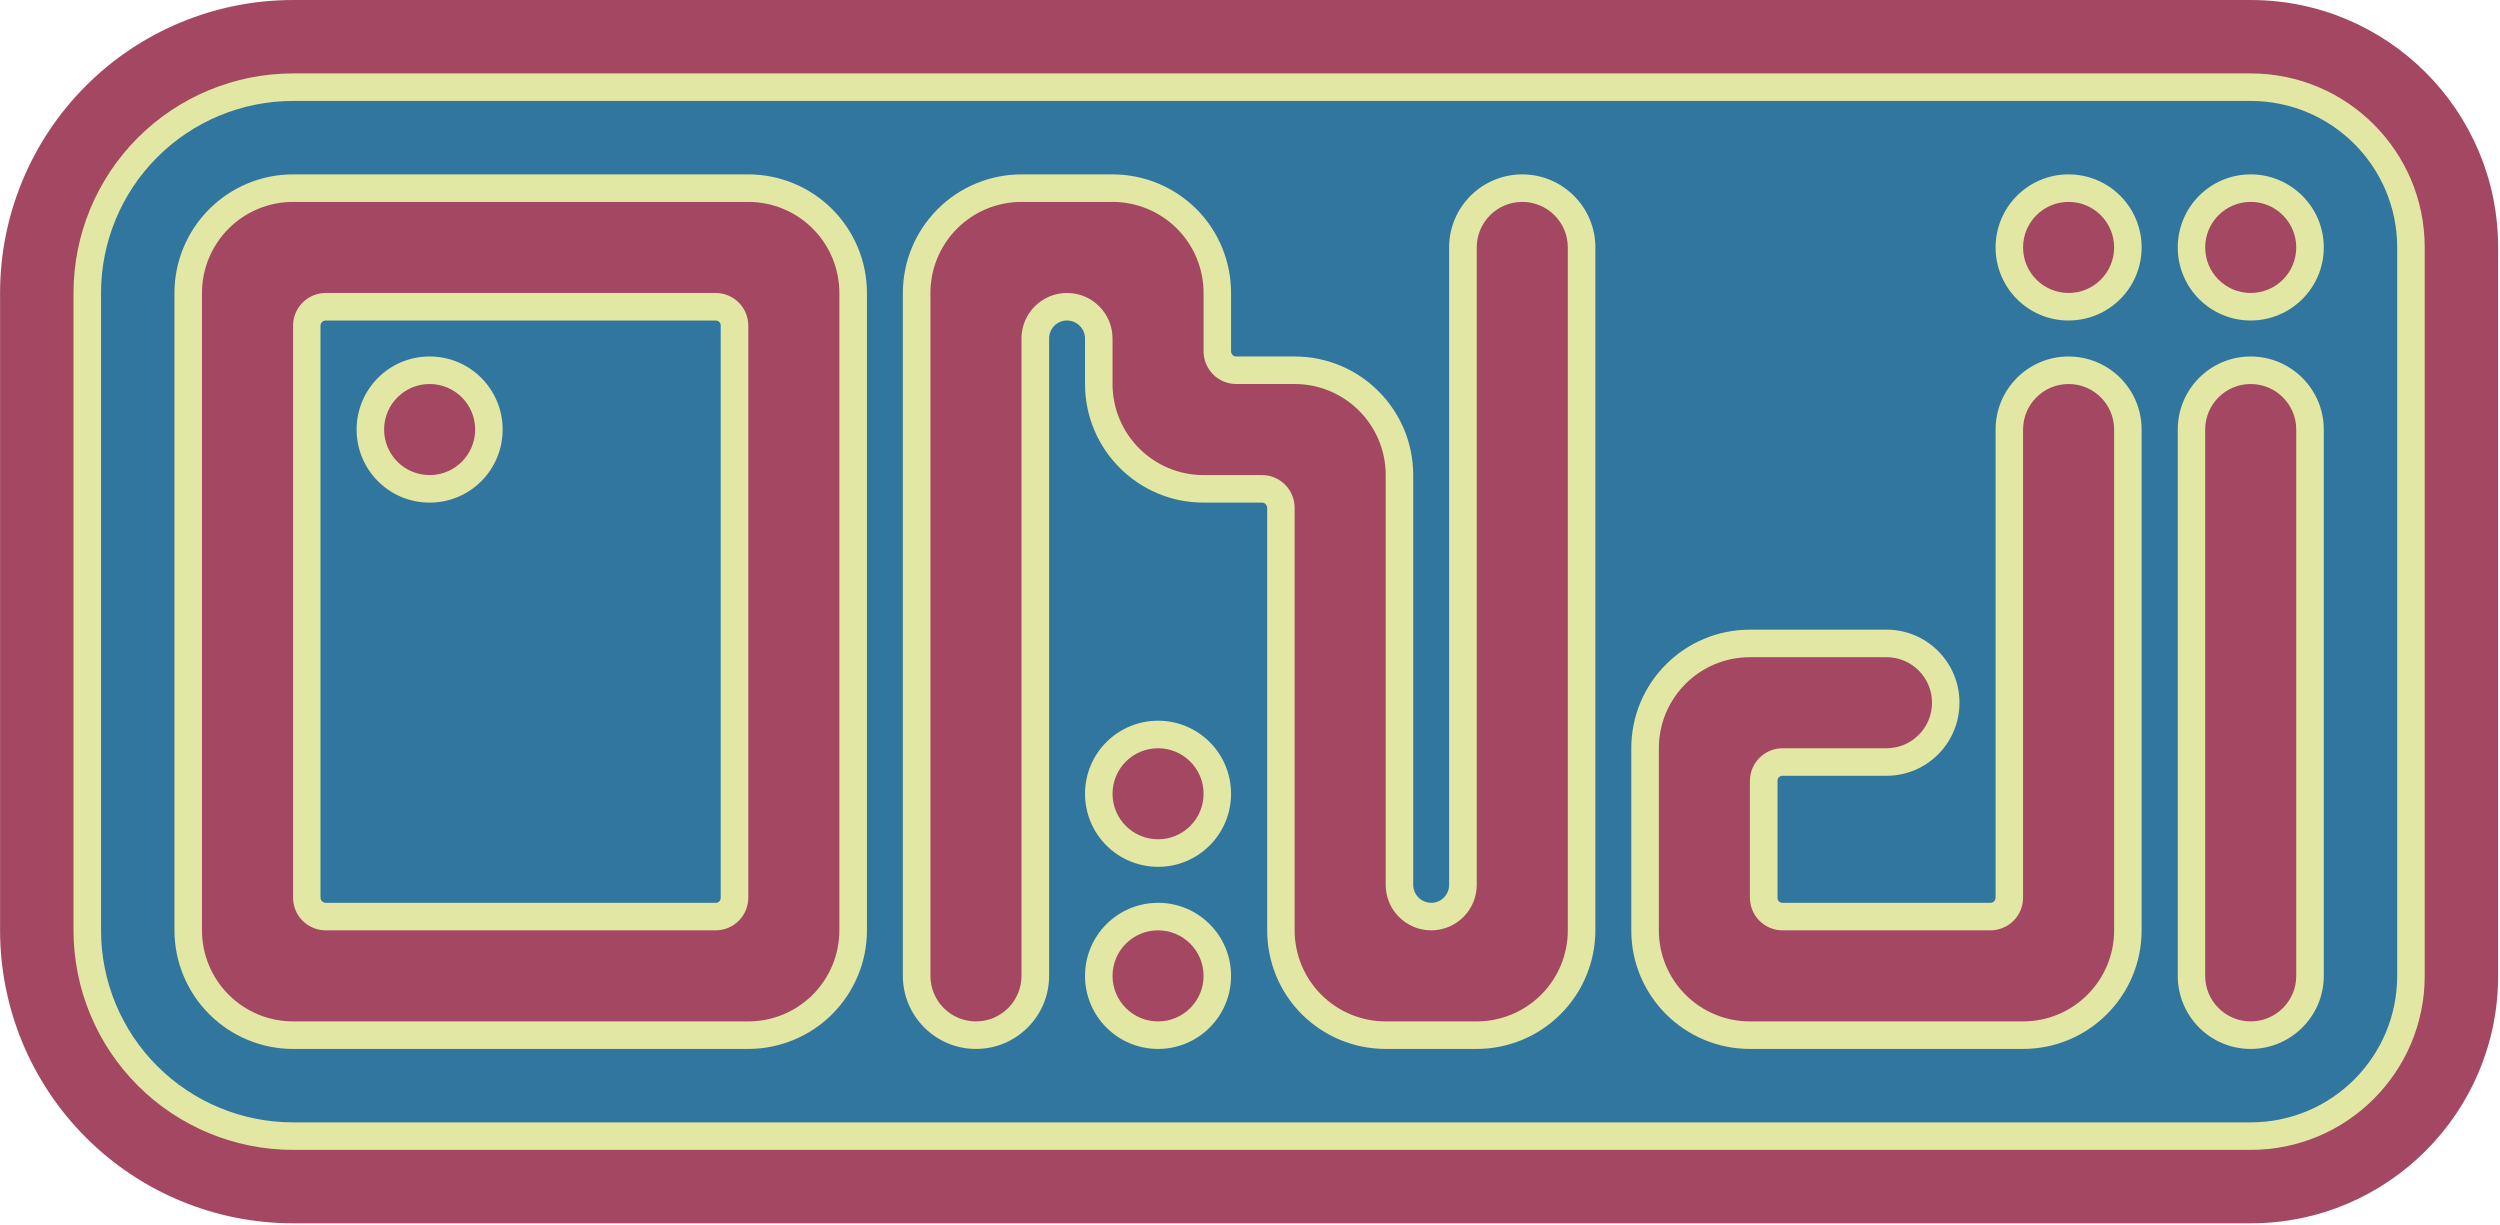 <?xml version="1.0" encoding="UTF-8" standalone="no"?> <svg xmlns="http://www.w3.org/2000/svg" xmlns:xlink="http://www.w3.org/1999/xlink" xmlns:serif="http://www.serif.com/" width="100%" height="100%" viewBox="0 0 1135 556" version="1.1" xml:space="preserve" style="fill-rule:evenodd;clip-rule:evenodd;stroke-linejoin:round;stroke-miterlimit:2;"> <g transform="matrix(1,0,0,1,-11325.7,-1047)"> <g transform="matrix(1,0,0,1,-0.207,0)"> <g transform="matrix(1,0,0,1,3716.37,-491.425)"> <path d="M8631.36,1538.43L7742.58,1538.43C7707.3,1538.43 7673.47,1552.44 7648.53,1577.38C7623.59,1602.33 7609.57,1636.16 7609.57,1671.43C7609.57,1671.43 7609.57,1960.8 7609.57,1960.8C7609.57,1996.08 7623.59,2029.91 7648.53,2054.85C7673.47,2079.8 7707.3,2093.81 7742.58,2093.81C7742.58,2093.81 8631.36,2093.81 8631.36,2093.81C8693.4,2093.81 8743.69,2043.51 8743.69,1981.47C8743.69,1981.47 8743.69,1650.76 8743.69,1650.76C8743.69,1588.72 8693.4,1538.43 8631.36,1538.43Z" style="fill:rgb(163,71,99);"></path> </g> </g> <g transform="matrix(1,0,0,1,-0.207,0)"> <g transform="matrix(1,0,0,1,3716.37,-491.425)"> <path d="M8631.36,1571.76L7742.58,1571.76C7716.14,1571.76 7690.79,1582.26 7672.1,1600.95C7653.41,1619.65 7642.91,1645 7642.91,1671.43C7642.91,1671.43 7642.91,1960.8 7642.91,1960.8C7642.91,1987.24 7653.41,2012.59 7672.1,2031.28C7690.79,2049.97 7716.14,2060.47 7742.58,2060.47L8631.36,2060.47C8674.99,2060.47 8710.36,2025.11 8710.36,1981.47L8710.36,1650.76C8710.36,1607.13 8674.99,1571.76 8631.36,1571.76Z" style="fill:rgb(226,231,163);"></path> </g> </g> <g transform="matrix(1,0,0,1,-0.207,0)"> <g transform="matrix(1,0,0,1,3716.37,-491.425)"> <path d="M8631.36,1584.26L7742.58,1584.26C7719.46,1584.26 7697.29,1593.44 7680.94,1609.79C7664.59,1626.14 7655.41,1648.31 7655.41,1671.43C7655.41,1671.43 7655.41,1960.8 7655.41,1960.8C7655.41,1983.92 7664.59,2006.1 7680.94,2022.44C7697.29,2038.79 7719.46,2047.98 7742.58,2047.98C7742.58,2047.98 8631.36,2047.98 8631.36,2047.98C8668.09,2047.98 8697.86,2018.2 8697.86,1981.47C8697.86,1981.47 8697.86,1650.76 8697.86,1650.76C8697.86,1614.04 8668.09,1584.26 8631.36,1584.26Z" style="fill:rgb(48,118,158);"></path> </g> </g> <g transform="matrix(1,0,0,1,-0.207,0)"> <g transform="matrix(1,0,0,1,0.207,590.551)"> <path d="M12380.7,651.463C12380.7,633.145 12365.8,618.295 12347.5,618.295C12347.5,618.295 12347.5,618.295 12347.5,618.295C12329.2,618.295 12314.4,633.145 12314.4,651.463C12314.4,704.729 12314.4,846.231 12314.4,899.497C12314.4,917.816 12329.2,932.665 12347.5,932.665L12347.5,932.665C12365.8,932.665 12380.7,917.816 12380.7,899.497L12380.7,651.463ZM11818.3,899.497C11818.3,917.816 11833.1,932.665 11851.5,932.665C11851.5,932.665 11851.5,932.665 11851.5,932.665C11869.8,932.665 11884.6,917.816 11884.6,899.497C11884.6,899.496 11884.6,899.496 11884.6,899.495C11884.6,881.177 11869.8,866.327 11851.5,866.327C11851.5,866.327 11851.5,866.327 11851.5,866.327C11833.1,866.327 11818.3,881.177 11818.3,899.495L11818.3,899.497ZM11719.3,589.456C11719.3,575.177 11713.6,561.483 11703.5,551.387C11693.4,541.29 11679.7,535.618 11665.4,535.618C11610.4,535.618 11513.7,535.618 11458.7,535.618C11444.5,535.618 11430.8,541.29 11420.7,551.387C11410.6,561.483 11404.9,575.177 11404.9,589.456C11404.9,661.036 11404.9,807.248 11404.9,878.827C11404.9,893.106 11410.6,906.8 11420.7,916.897C11430.8,926.993 11444.5,932.665 11458.7,932.665L11665.4,932.665C11679.7,932.665 11693.4,926.993 11703.5,916.897C11713.6,906.8 11719.3,893.106 11719.3,878.827C11719.3,807.248 11719.3,661.036 11719.3,589.456ZM12298,878.827C12298,816.014 12298,698.839 12298,651.463C12298,633.145 12283.2,618.295 12264.8,618.295C12264.8,618.295 12264.8,618.295 12264.8,618.295C12246.5,618.295 12231.7,633.145 12231.7,651.463L12231.7,863.991C12231.7,864.611 12231.4,865.205 12231,865.643C12230.6,866.081 12230,866.327 12229.3,866.327C12205.5,866.327 12158.9,866.327 12135,866.327C12134.4,866.327 12133.8,866.081 12133.3,865.643C12132.9,865.205 12132.7,864.611 12132.7,863.991C12132.7,849.002 12132.7,825.974 12132.7,810.985C12132.7,810.366 12132.9,809.772 12133.3,809.334C12133.8,808.896 12134.4,808.65 12135,808.65C12148.1,808.65 12167.5,808.65 12182.2,808.65C12200.5,808.65 12215.3,793.8 12215.3,775.482C12215.3,775.481 12215.3,775.48 12215.3,775.479C12215.3,757.161 12200.5,742.311 12182.2,742.311C12165.3,742.311 12141,742.311 12120.2,742.311C12090.4,742.311 12066.3,766.415 12066.3,796.149C12066.3,821.4 12066.3,853.577 12066.3,878.827C12066.3,908.561 12090.4,932.665 12120.2,932.665L12244.2,932.665C12273.9,932.665 12298,908.561 12298,878.827L12298,878.827ZM12016.8,535.618C12035.1,535.618 12050,550.468 12050,568.786L12050,878.827C12050,893.106 12044.3,906.8 12034.2,916.897C12024.1,926.993 12010.4,932.665 11996.1,932.665C11982.8,932.665 11968.1,932.665 11954.8,932.665C11940.5,932.665 11926.8,926.993 11916.7,916.897C11906.6,906.8 11901,893.106 11901,878.827C11901,822.438 11901,724.164 11901,686.969C11901,686.35 11900.7,685.756 11900.3,685.318C11899.8,684.88 11899.3,684.634 11898.6,684.634C11891.1,684.634 11881.6,684.634 11872.1,684.634C11842.4,684.634 11818.3,660.53 11818.3,630.796C11818.3,623.617 11818.3,616.438 11818.3,610.125C11818.3,605.614 11814.6,601.957 11810.1,601.957C11810.1,601.957 11810.1,601.957 11810.1,601.957C11805.6,601.957 11802,605.614 11802,610.125C11802,669.502 11802,840.12 11802,899.497C11802,917.816 11787.1,932.665 11768.8,932.665C11768.8,932.665 11768.8,932.665 11768.8,932.665C11750.5,932.665 11735.6,917.816 11735.6,899.497C11735.6,840.234 11735.6,668.89 11735.6,589.456C11735.6,575.177 11741.3,561.483 11751.4,551.387C11761.5,541.29 11775.2,535.618 11789.5,535.618C11802.8,535.618 11817.5,535.618 11830.8,535.618C11845.1,535.618 11858.8,541.29 11868.9,551.387C11879,561.483 11884.6,575.177 11884.6,589.456C11884.6,598.961 11884.6,608.465 11884.6,615.96C11884.6,616.579 11884.9,617.173 11885.3,617.611C11885.7,618.049 11886.3,618.295 11887,618.295C11894.5,618.295 11904,618.295 11913.5,618.295C11943.2,618.295 11967.3,642.399 11967.3,672.133L11967.3,858.159C11967.3,862.67 11971,866.327 11975.5,866.327C11975.5,866.327 11975.5,866.327 11975.5,866.327C11980,866.327 11983.6,862.67 11983.6,858.159C11983.6,798.782 11983.6,628.163 11983.6,568.786C11983.6,550.468 11998.5,535.618 12016.8,535.618L12016.8,535.618ZM11652.9,604.292L11652.9,863.991C11652.9,864.611 11652.7,865.205 11652.3,865.643C11651.8,866.081 11651.2,866.327 11650.6,866.327C11612.5,866.327 11511.7,866.327 11473.6,866.327C11473,866.327 11472.4,866.081 11471.9,865.643C11471.5,865.205 11471.2,864.611 11471.2,863.991C11471.2,814.29 11471.2,653.993 11471.2,604.292C11471.2,603.673 11471.5,603.079 11471.9,602.641C11472.4,602.203 11473,601.957 11473.6,601.957C11511.7,601.957 11612.5,601.957 11650.6,601.957C11651.2,601.957 11651.8,602.203 11652.3,602.641C11652.7,603.079 11652.9,603.673 11652.9,604.292ZM11818.3,816.82C11818.3,835.138 11833.1,849.988 11851.5,849.988C11851.5,849.988 11851.5,849.988 11851.5,849.988C11869.8,849.988 11884.6,835.138 11884.6,816.82C11884.6,816.819 11884.6,816.818 11884.6,816.818C11884.6,798.499 11869.8,783.65 11851.5,783.65C11851.5,783.65 11851.5,783.65 11851.5,783.65C11833.1,783.65 11818.3,798.499 11818.3,816.818L11818.3,816.82ZM11487.6,651.466C11487.6,669.784 11502.4,684.634 11520.7,684.634C11520.7,684.634 11520.8,684.634 11520.8,684.634C11539.1,684.634 11553.9,669.784 11553.9,651.466C11553.9,651.465 11553.9,651.464 11553.9,651.463C11553.9,633.145 11539.1,618.295 11520.8,618.295C11520.8,618.295 11520.7,618.295 11520.7,618.295C11502.4,618.295 11487.6,633.145 11487.6,651.463L11487.6,651.466ZM12347.5,535.618C12329.2,535.618 12314.4,550.468 12314.4,568.786C12314.4,568.787 12314.4,568.788 12314.4,568.789C12314.4,587.107 12329.2,601.957 12347.5,601.957C12347.5,601.957 12347.5,601.957 12347.5,601.957C12365.8,601.957 12380.7,587.107 12380.7,568.789C12380.7,568.788 12380.7,568.787 12380.7,568.786C12380.7,550.468 12365.8,535.618 12347.5,535.618L12347.5,535.618ZM12264.8,535.618C12246.5,535.618 12231.7,550.468 12231.7,568.786C12231.7,568.787 12231.7,568.788 12231.7,568.789C12231.7,587.107 12246.5,601.957 12264.8,601.957L12264.8,601.957C12283.2,601.957 12298,587.107 12298,568.789C12298,568.788 12298,568.787 12298,568.786C12298,550.468 12283.2,535.618 12264.8,535.618L12264.8,535.618Z" style="fill:rgb(226,231,163);"></path> </g> </g> <g transform="matrix(1,0,0,1,-0.207,0)"> <g transform="matrix(1,0,0,1,3716.37,-491.425)"> <path d="M8652.03,1733.44C8652.03,1722.03 8642.77,1712.77 8631.36,1712.77C8631.36,1712.77 8631.36,1712.77 8631.36,1712.77C8619.94,1712.77 8610.69,1722.03 8610.69,1733.44C8610.69,1786.7 8610.69,1928.21 8610.69,1981.47C8610.69,1992.89 8619.94,2002.14 8631.36,2002.14C8631.36,2002.14 8631.36,2002.14 8631.36,2002.14C8642.77,2002.14 8652.03,1992.89 8652.03,1981.47C8652.03,1928.21 8652.03,1786.7 8652.03,1733.44ZM8114.63,1981.47C8114.63,1992.89 8123.88,2002.14 8135.29,2002.14L8135.3,2002.14C8146.71,2002.14 8155.96,1992.89 8155.96,1981.47L8155.96,1981.47C8155.96,1970.06 8146.71,1960.8 8135.3,1960.8L8135.29,1960.8C8123.88,1960.8 8114.63,1970.06 8114.63,1981.47L8114.63,1981.47ZM7990.61,1671.43C7990.61,1660.47 7986.25,1649.95 7978.5,1642.2C7970.75,1634.45 7960.24,1630.09 7949.27,1630.09C7894.27,1630.09 7797.58,1630.09 7742.58,1630.09C7731.61,1630.09 7721.1,1634.45 7713.35,1642.2C7705.6,1649.95 7701.24,1660.47 7701.24,1671.43C7701.24,1743.01 7701.24,1889.22 7701.24,1960.8C7701.24,1971.77 7705.6,1982.28 7713.35,1990.03C7721.1,1997.79 7731.61,2002.14 7742.58,2002.14L7949.27,2002.14C7960.24,2002.14 7970.75,1997.79 7978.5,1990.03C7986.25,1982.28 7990.61,1971.77 7990.61,1960.8C7990.61,1889.22 7990.61,1743.01 7990.61,1671.43ZM8238.64,1940.13C8238.64,1951.55 8247.89,1960.8 8259.31,1960.8C8259.31,1960.8 8259.31,1960.8 8259.31,1960.8C8270.73,1960.8 8279.98,1951.55 8279.98,1940.13C8279.98,1880.76 8279.98,1710.14 8279.98,1650.76C8279.98,1639.35 8289.23,1630.09 8300.65,1630.09L8300.65,1630.09C8312.07,1630.09 8321.32,1639.35 8321.32,1650.76L8321.32,1960.8C8321.32,1971.77 8316.96,1982.28 8309.21,1990.03C8301.46,1997.79 8290.94,2002.14 8279.98,2002.14C8266.68,2002.14 8251.94,2002.14 8238.64,2002.14C8227.68,2002.14 8217.16,1997.79 8209.41,1990.03C8201.66,1982.28 8197.3,1971.77 8197.3,1960.8C8197.3,1904.41 8197.3,1806.14 8197.3,1768.94C8197.3,1765.01 8195.74,1761.24 8192.96,1758.45C8190.18,1755.67 8186.4,1754.11 8182.47,1754.11C8174.97,1754.11 8165.47,1754.11 8155.96,1754.11C8133.13,1754.11 8114.63,1735.6 8114.63,1712.77C8114.63,1705.59 8114.63,1698.41 8114.63,1692.1C8114.63,1680.69 8105.37,1671.43 8093.96,1671.43L8093.95,1671.43C8082.54,1671.43 8073.29,1680.69 8073.29,1692.1C8073.29,1751.48 8073.29,1922.1 8073.29,1981.47C8073.29,1992.89 8064.03,2002.14 8052.62,2002.14C8052.62,2002.14 8052.62,2002.14 8052.62,2002.14C8041.2,2002.14 8031.95,1992.89 8031.95,1981.47C8031.95,1922.21 8031.95,1750.87 8031.95,1671.43C8031.95,1660.47 8036.3,1649.95 8044.06,1642.2C8051.81,1634.45 8062.32,1630.09 8073.29,1630.09C8086.59,1630.09 8101.32,1630.09 8114.63,1630.09C8125.59,1630.09 8136.1,1634.45 8143.86,1642.2C8151.61,1649.95 8155.96,1660.47 8155.96,1671.43C8155.96,1680.94 8155.96,1690.44 8155.96,1697.94C8155.96,1701.87 8157.53,1705.64 8160.31,1708.43C8163.09,1711.21 8166.86,1712.77 8170.8,1712.77C8178.29,1712.77 8187.8,1712.77 8197.3,1712.77C8220.13,1712.77 8238.64,1731.28 8238.64,1754.11C8238.64,1807.76 8238.64,1899.34 8238.64,1940.13ZM8569.35,1960.8C8569.35,1983.63 8550.84,2002.14 8528.01,2002.14L8404,2002.14C8381.17,2002.14 8362.66,1983.63 8362.66,1960.8C8362.66,1935.55 8362.66,1903.38 8362.66,1878.13C8362.66,1855.3 8381.17,1836.79 8404,1836.79L8466.01,1836.79C8477.42,1836.79 8486.67,1846.04 8486.67,1857.45C8486.67,1857.46 8486.67,1857.46 8486.67,1857.46C8486.67,1868.87 8477.42,1878.13 8466.01,1878.13C8451.33,1878.13 8431.99,1878.13 8418.83,1878.13C8414.9,1878.13 8411.12,1879.69 8408.34,1882.47C8405.56,1885.25 8404,1889.03 8404,1892.96C8404,1907.95 8404,1930.98 8404,1945.97C8404,1949.9 8405.56,1953.68 8408.34,1956.46C8411.12,1959.24 8414.9,1960.8 8418.83,1960.8C8442.69,1960.8 8489.32,1960.8 8513.18,1960.8C8517.11,1960.8 8520.88,1959.24 8523.67,1956.46C8526.45,1953.68 8528.01,1949.9 8528.01,1945.97L8528.01,1733.44C8528.01,1722.03 8537.26,1712.77 8548.68,1712.77C8548.68,1712.77 8548.68,1712.77 8548.68,1712.77C8560.1,1712.77 8569.35,1722.03 8569.35,1733.44C8569.35,1780.82 8569.35,1897.99 8569.35,1960.8ZM7949.27,1686.27C7949.27,1682.33 7947.71,1678.56 7944.93,1675.78C7942.14,1673 7938.37,1671.43 7934.44,1671.43C7896.36,1671.43 7795.49,1671.43 7757.41,1671.43C7753.48,1671.43 7749.7,1673 7746.92,1675.78C7744.14,1678.56 7742.58,1682.33 7742.58,1686.27C7742.58,1735.97 7742.58,1896.27 7742.58,1945.97C7742.58,1949.9 7744.14,1953.68 7746.92,1956.46C7749.7,1959.24 7753.48,1960.8 7757.41,1960.8C7795.49,1960.8 7896.36,1960.8 7934.44,1960.8C7938.37,1960.8 7942.14,1959.24 7944.93,1956.46C7947.71,1953.68 7949.27,1949.9 7949.27,1945.97C7949.27,1896.27 7949.27,1735.97 7949.27,1686.27ZM8114.63,1898.8C8114.63,1910.21 8123.88,1919.46 8135.29,1919.46L8135.3,1919.46C8146.71,1919.46 8155.96,1910.21 8155.96,1898.8L8155.96,1898.79C8155.96,1887.38 8146.71,1878.13 8135.3,1878.13L8135.29,1878.13C8123.88,1878.13 8114.63,1887.38 8114.63,1898.79L8114.63,1898.8ZM7783.92,1733.44C7783.92,1744.86 7793.17,1754.11 7804.59,1754.11C7804.59,1754.11 7804.59,1754.11 7804.59,1754.11C7816,1754.11 7825.26,1744.86 7825.26,1733.44L7825.26,1733.44C7825.26,1722.03 7816,1712.77 7804.59,1712.77L7804.59,1712.77C7793.17,1712.77 7783.92,1722.03 7783.92,1733.44C7783.92,1733.44 7783.92,1733.44 7783.92,1733.44ZM8631.36,1630.09C8619.94,1630.09 8610.69,1639.35 8610.69,1650.76C8610.69,1650.76 8610.69,1650.76 8610.69,1650.77C8610.69,1662.18 8619.94,1671.43 8631.36,1671.43C8631.36,1671.43 8631.36,1671.43 8631.36,1671.43C8642.77,1671.43 8652.03,1662.18 8652.03,1650.77C8652.03,1650.76 8652.03,1650.76 8652.03,1650.76C8652.03,1639.35 8642.77,1630.09 8631.36,1630.09C8631.36,1630.09 8631.36,1630.09 8631.36,1630.09ZM8548.68,1630.09C8537.26,1630.09 8528.01,1639.35 8528.01,1650.76C8528.01,1650.76 8528.01,1650.76 8528.01,1650.77C8528.01,1662.18 8537.26,1671.43 8548.68,1671.43C8548.68,1671.43 8548.68,1671.43 8548.68,1671.43C8560.1,1671.43 8569.35,1662.18 8569.35,1650.77C8569.35,1650.76 8569.35,1650.76 8569.35,1650.76C8569.35,1639.35 8560.1,1630.09 8548.68,1630.09C8548.68,1630.09 8548.68,1630.09 8548.68,1630.09Z" style="fill:rgb(163,71,99);"></path> </g> </g> </g> </svg> 